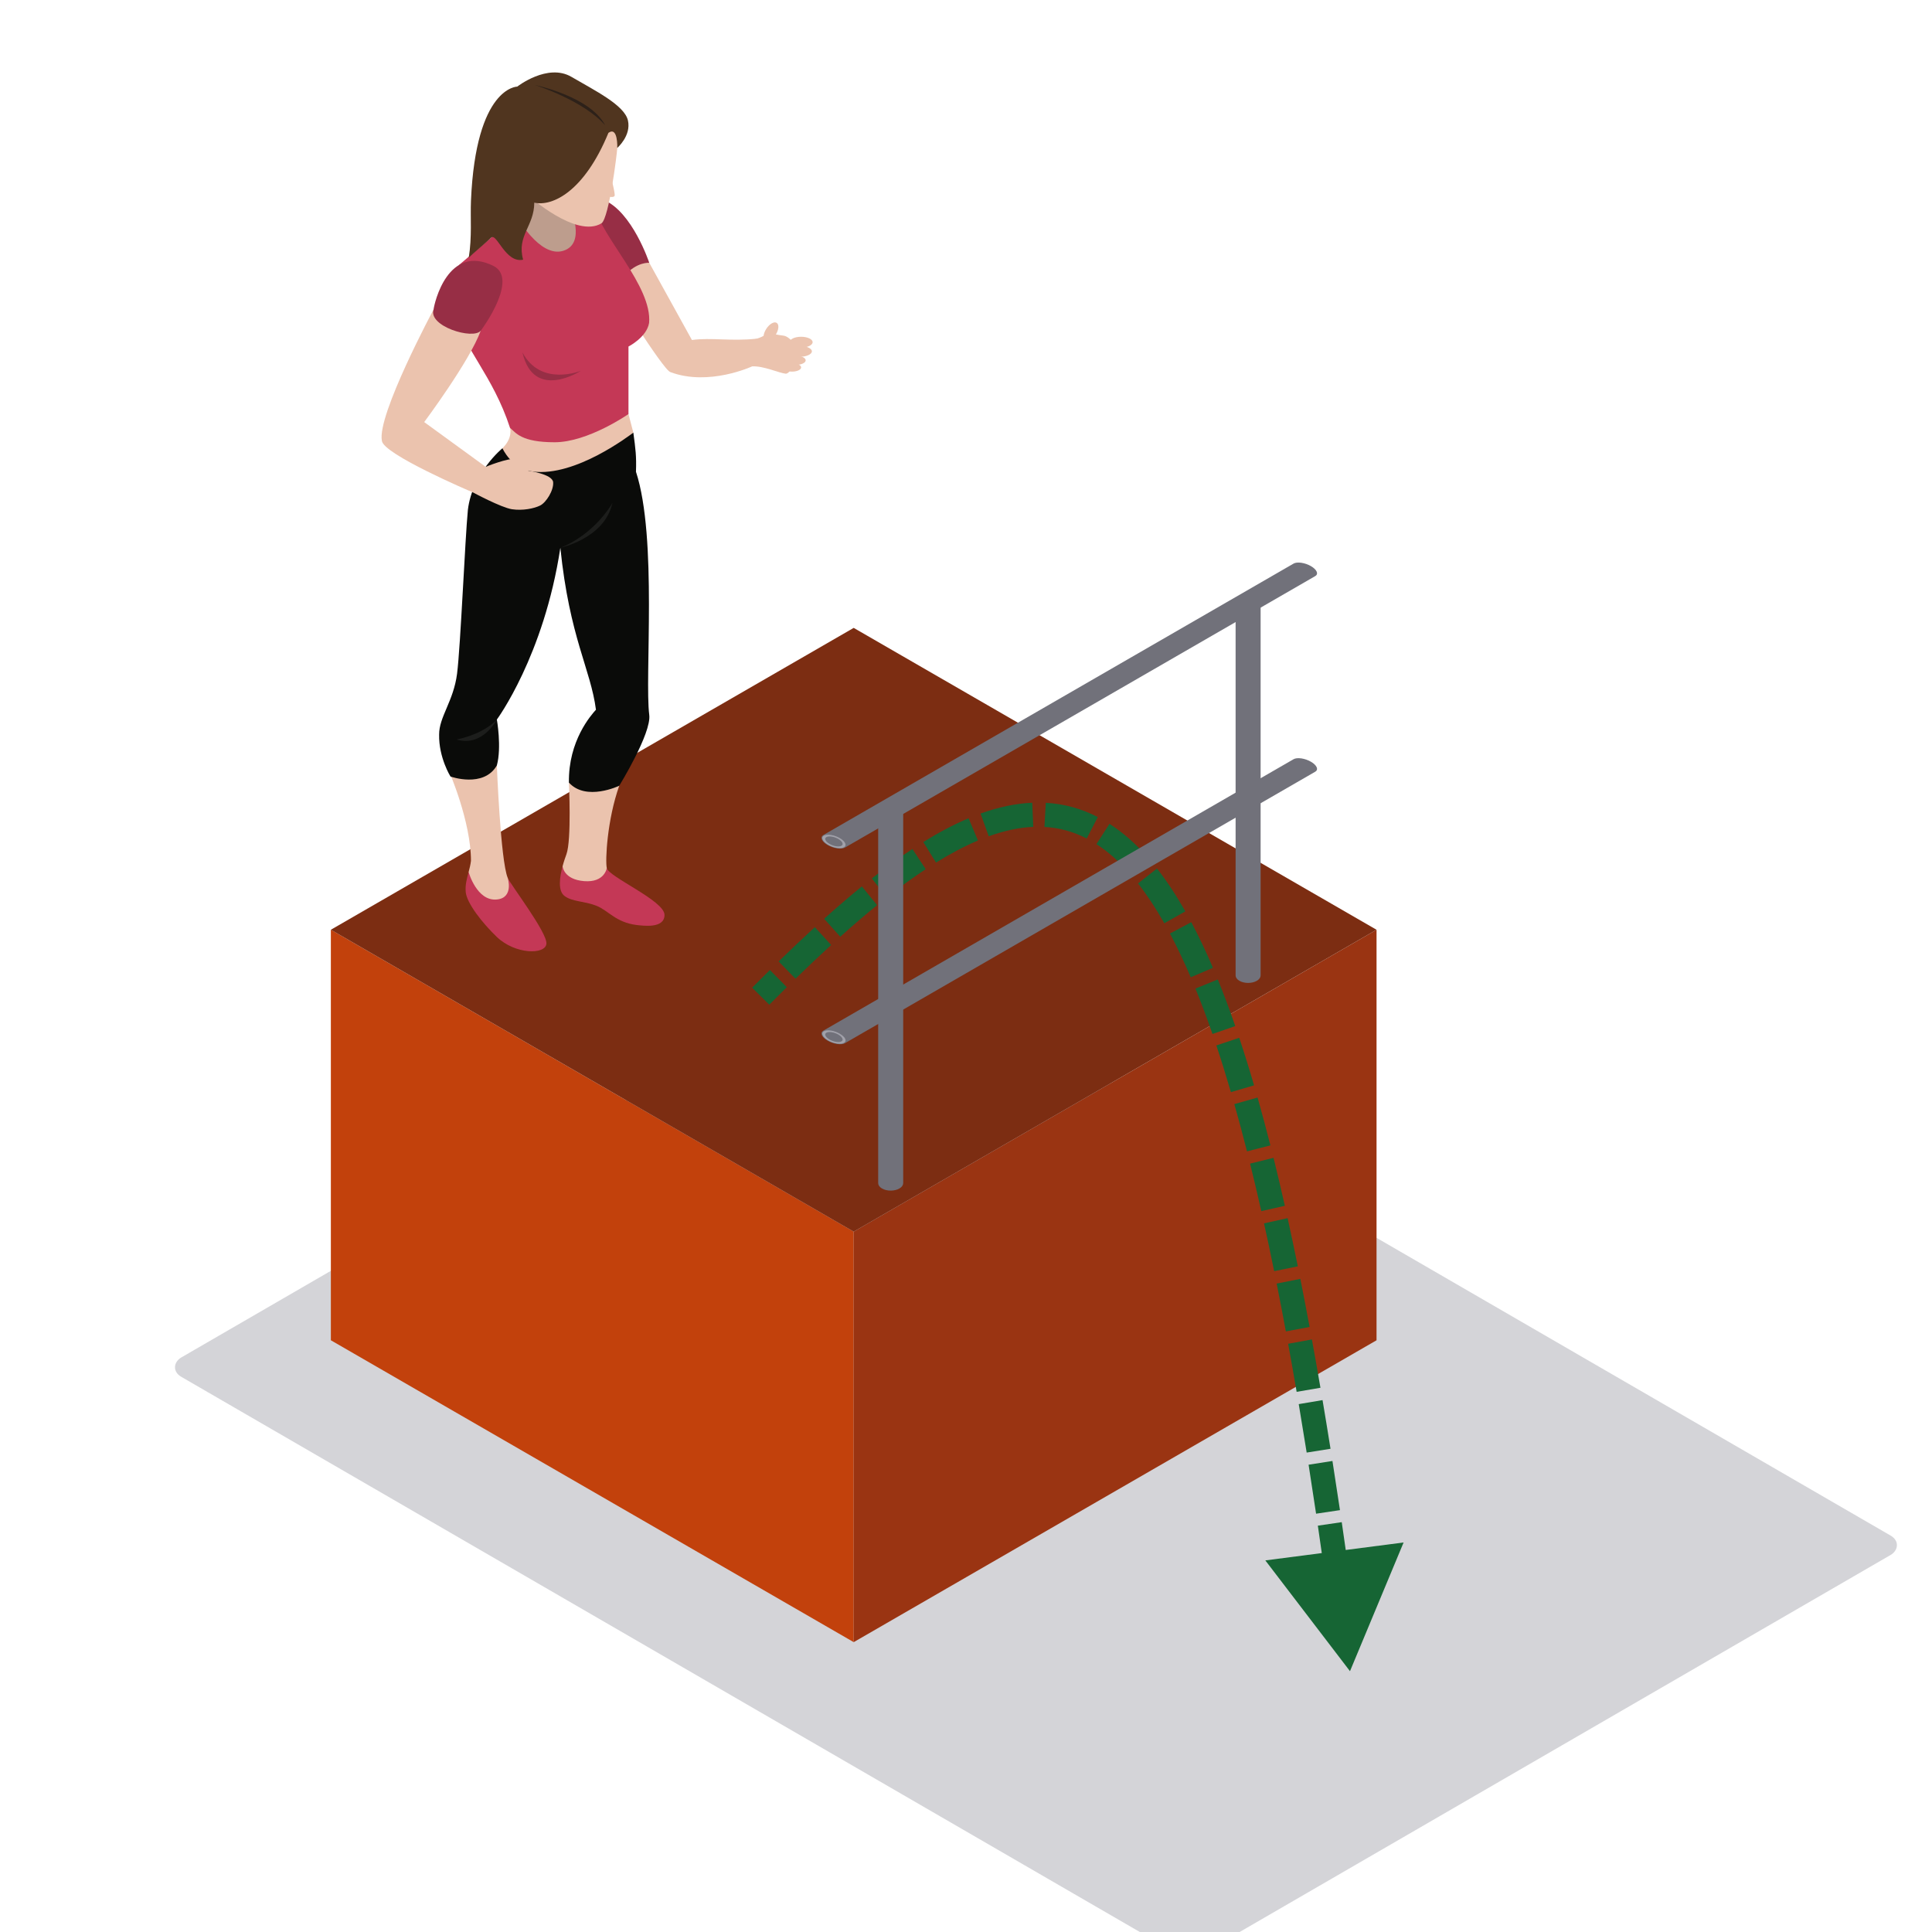 <svg width="800" height="800" viewBox="0 0 800 800" fill="none" xmlns="http://www.w3.org/2000/svg">
<g clip-path="url(#clip0_7721_38917)">
<rect width="490.748" height="343.523" rx="8" transform="matrix(0.865 0.501 -0.865 0.501 365.294 394)" fill="#D4D4D8"/>
<rect width="249.995" height="169.995" transform="matrix(0.866 0.5 3.18351e-05 1 137 384.984)" fill="#C2410C"/>
<rect width="249.995" height="169.995" transform="matrix(0.866 -0.5 -3.18351e-05 1 353.503 509.984)" fill="#9A3412"/>
<rect width="249.995" height="249.995" transform="matrix(0.866 -0.5 0.866 0.5 137 384.992)" fill="#7C2D12"/>
<path d="M559 692.002L581.201 638.706L523.945 646.127L559 692.002ZM318.549 416.023C320.996 413.558 323.417 411.142 325.815 408.778L318.794 401.657C316.368 404.049 313.921 406.491 311.451 408.98L318.549 416.023ZM329.393 405.27C334.424 400.37 339.345 395.707 344.161 391.298L337.409 383.922C332.506 388.41 327.509 393.145 322.416 398.107L329.393 405.27ZM347.931 387.879C353.143 383.2 358.226 378.836 363.185 374.806L356.879 367.045C351.774 371.193 346.566 375.667 341.251 380.438L347.931 387.879ZM367.192 371.602C372.73 367.248 378.101 363.339 383.314 359.901L377.809 351.553C372.327 355.168 366.729 359.245 361.011 363.741L367.192 371.602ZM387.581 357.171C393.61 353.436 399.396 350.381 404.953 348.034L401.063 338.822C394.941 341.407 388.694 344.718 382.315 348.671L387.581 357.171ZM409.419 346.284C415.919 343.94 422.052 342.637 427.861 342.385L427.428 332.395C420.43 332.698 413.294 334.256 406.025 336.878L409.419 346.284ZM432.48 342.41C438.538 342.746 444.351 344.301 449.985 347.211L454.574 338.325C447.688 334.769 440.5 332.84 433.034 332.425L432.48 342.41ZM454.009 349.54C458.8 352.617 463.529 356.768 468.195 362.141L475.745 355.584C470.562 349.615 465.129 344.798 459.415 341.127L454.009 349.54ZM471.221 365.809C474.912 370.512 478.547 375.99 482.125 382.304L490.825 377.373C487.041 370.697 483.134 364.791 479.088 359.635L471.221 365.809ZM484.456 386.549C487.368 392.024 490.236 398.055 493.06 404.671L502.257 400.744C499.336 393.902 496.347 387.61 493.284 381.852L484.456 386.549ZM495.009 409.345C497.388 415.188 499.735 421.45 502.049 428.147L511.5 424.881C509.134 418.032 506.725 411.6 504.27 405.573L495.009 409.345ZM503.661 432.898C505.694 438.998 507.702 445.437 509.685 452.226L519.284 449.421C517.269 442.524 515.224 435.964 513.148 429.736L503.661 432.898ZM511.113 457.189C512.881 463.426 514.629 469.945 516.358 476.752L526.05 474.289C524.3 467.401 522.529 460.794 520.734 454.462L511.113 457.189ZM517.633 481.834C519.197 488.149 520.745 494.702 522.278 501.499L532.033 499.298C530.485 492.438 528.921 485.817 527.34 479.431L517.633 481.834ZM523.409 506.566C524.818 512.954 526.216 519.551 527.602 526.361L537.401 524.367C536.005 517.507 534.596 510.856 533.174 504.411L523.409 506.566ZM528.637 531.499C529.918 537.916 531.188 544.516 532.45 551.304L542.281 549.477C541.012 542.648 539.733 536.004 538.444 529.542L528.637 531.499ZM533.394 556.429C534.575 562.897 535.748 569.531 536.913 576.333L546.77 574.645C545.599 567.808 544.419 561.138 543.231 554.632L533.394 556.429ZM537.777 581.416C538.88 587.951 539.975 594.639 541.065 601.481L550.94 599.908C549.846 593.038 548.746 586.32 547.638 579.752L537.777 581.416ZM541.859 606.506C542.898 613.125 543.931 619.885 544.959 626.788L554.85 625.316C553.819 618.387 552.781 611.601 551.738 604.955L541.859 606.506ZM545.693 631.748C546.669 638.392 547.641 645.168 548.609 652.075L558.512 650.689C557.542 643.759 556.567 636.961 555.586 630.293L545.693 631.748ZM549.321 657.193C550.227 663.738 551.129 670.401 552.027 677.181L561.94 675.868C561.04 669.069 560.135 662.387 559.227 655.822L549.321 657.193Z" fill="#166534"/>
<path fill-rule="evenodd" clip-rule="evenodd" d="M363.637 489.899C363.637 490.694 364.143 491.49 365.154 492.096C367.177 493.31 370.456 493.31 372.478 492.096C373.489 491.49 373.995 490.694 373.995 489.899V335.041C373.995 334.246 373.489 333.45 372.478 332.844C370.456 331.63 367.177 331.63 365.154 332.844C364.143 333.45 363.637 334.246 363.637 335.041V489.899Z" fill="#71717A"/>
<circle r="3.436" transform="matrix(0.866 -0.5 0.866 0.5 368.816 334.934)" stroke="#A1A1AA"/>
<path fill-rule="evenodd" clip-rule="evenodd" d="M511.638 403.899C511.638 404.694 512.143 405.49 513.155 406.096C515.177 407.31 518.456 407.31 520.479 406.096C521.49 405.49 521.995 404.694 521.995 403.899V249.041C521.995 248.246 521.49 247.45 520.479 246.844C518.456 245.63 515.177 245.63 513.155 246.844C512.143 247.45 511.638 248.246 511.638 249.041V403.899Z" fill="#71717A"/>
<circle r="3.436" transform="matrix(0.866 -0.5 0.866 0.5 516.817 248.934)" stroke="#A1A1AA"/>
<path fill-rule="evenodd" clip-rule="evenodd" d="M544.609 238.552C545.297 238.155 545.548 237.505 545.198 236.696C544.497 235.078 541.658 233.439 538.856 233.034C537.455 232.832 536.328 232.976 535.64 233.374L340.918 345.78C340.229 346.178 339.979 346.828 340.329 347.637C341.029 349.255 343.869 350.894 346.671 351.298C348.072 351.501 349.198 351.356 349.887 350.958L544.609 238.552Z" fill="#71717A"/>
<circle r="3.436" transform="matrix(-1.183 -0.183 -0.317 -0.683 345.311 348.42)" stroke="#A1A1AA"/>
<path fill-rule="evenodd" clip-rule="evenodd" d="M544.609 319.552C545.297 319.155 545.548 318.505 545.198 317.696C544.497 316.078 541.658 314.439 538.856 314.034C537.455 313.832 536.328 313.976 535.64 314.374L340.918 426.78C340.229 427.178 339.979 427.828 340.329 428.637C341.029 430.255 343.869 431.894 346.671 432.298C348.072 432.501 349.198 432.356 349.887 431.958L544.609 319.552Z" fill="#71717A"/>
<circle r="3.436" transform="matrix(-1.183 -0.183 -0.317 -0.683 345.311 429.42)" stroke="#A1A1AA"/>
<path fill-rule="evenodd" clip-rule="evenodd" d="M260.24 171.452C261.068 174.634 262.255 179.158 262.255 179.158L252.232 193.579L230.47 200.632L217.834 199.688L207.239 189.367C207.239 189.367 206.156 190.592 208.054 185.604C212.539 181.223 211.182 177.158 211.182 177.158L239.158 169.62C239.158 169.62 259.724 169.46 260.24 171.452Z" fill="#EBC3AE"/>
<path fill-rule="evenodd" clip-rule="evenodd" d="M232.953 358.684C231.752 363.134 230.903 368.879 233.78 371.018C237.039 373.451 241.853 373.057 246.893 375.027C251.924 376.997 254.923 381.954 263.685 383.041C265.942 383.236 275.159 384.738 275.159 378.841C275.159 372.932 251.937 363.091 251.257 359.424L232.953 358.684Z" fill="#C43856"/>
<path fill-rule="evenodd" clip-rule="evenodd" d="M251.257 359.425C250.572 356.442 251.391 339.479 256.418 325.361C253.423 319.118 245.55 319.525 245.55 319.525L235.574 324.049C235.574 324.049 236.718 347.757 234.547 353.727C234.188 354.71 233.529 356.55 232.953 358.684C232.953 358.684 233.321 364.178 241.879 364.858C250.438 365.534 251.257 359.425 251.257 359.425Z" fill="#EBC3AE"/>
<path fill-rule="evenodd" clip-rule="evenodd" d="M210.229 363.506C211.343 366.242 226.67 386.166 226.258 390.777C225.851 395.396 213.353 395.262 205.74 387.98C199.708 382.204 193.247 373.953 192.844 369.337C192.579 366.38 193.333 363.774 194.048 361.09L210.229 363.506Z" fill="#C43856"/>
<path fill-rule="evenodd" clip-rule="evenodd" d="M194.048 361.088C194.443 359.59 194.828 358.07 195.019 356.443C194.984 340.095 185.997 319.521 185.997 319.521L205.74 316.945C205.74 316.945 207.239 356.17 210.229 363.504C210.229 363.504 212.885 371.764 205.74 372.461C197.389 373.271 194.048 361.088 194.048 361.088Z" fill="#EBC3AE"/>
<path fill-rule="evenodd" clip-rule="evenodd" d="M262.255 179.156C260.812 180.152 238.396 197.5 220.664 195.262C211.733 194.127 208.054 185.603 208.054 185.603C208.054 185.603 195.591 195.811 193.745 211.086C192.566 223.065 190.712 267.546 189.264 278.945C187.817 290.344 181.781 296.86 181.833 304.185C181.638 313.693 186.539 321.542 186.539 321.542C186.539 321.542 200.245 326.447 205.74 316.944C207.785 309.346 205.74 297.947 205.74 297.947C205.74 297.947 225.235 271.606 232.03 226.814C235.835 264.004 244.588 277.049 246.772 293.877C244.792 296.085 235.306 306.675 235.575 324.049C242.699 331.946 256.418 325.36 256.418 325.36C256.418 325.36 269.799 303.627 268.842 296.046C266.874 280.573 272.308 222.758 263.343 195.34C263.568 188.807 263.174 185.979 262.255 179.156Z" fill="#0A0B09"/>
<path fill-rule="evenodd" clip-rule="evenodd" d="M205.74 297.949C205.74 297.949 200.986 303.712 189.035 306.223C199.903 309.483 205.74 297.949 205.74 297.949Z" fill="#1D1E1C"/>
<path fill-rule="evenodd" clip-rule="evenodd" d="M311.434 151.712C316.131 151.431 322.567 154.461 325.283 154.73C328 154.998 331.12 144.828 331.12 144.828C331.12 144.828 327.126 139.267 324.5 138.998C321.875 138.73 318.086 137.754 318.086 137.754C318.086 137.754 316.461 139.351 313.336 140.239C310.208 141.118 309.462 144.828 309.462 144.828C309.462 144.828 310.593 151.526 311.434 151.712Z" fill="#EBC3AE"/>
<path fill-rule="evenodd" clip-rule="evenodd" d="M268.842 108.818C268.842 108.818 281.01 130.811 286.509 140.782C294.66 139.695 302.598 141.392 313.336 140.241C313.033 142.042 311.434 151.714 311.434 151.714C311.434 151.714 293.498 160.052 277.608 154.082C274.583 153.281 252.232 117.165 252.232 117.165L257.896 106.844L268.842 108.818Z" fill="#EBC3AE"/>
<path fill-rule="evenodd" clip-rule="evenodd" d="M249.931 82.763C261.848 87.647 268.842 108.818 268.842 108.818C268.842 108.818 263.685 108.346 258.593 114.182C253.493 120.014 240.861 91.509 240.861 91.509C240.861 91.509 247.535 82.499 249.931 82.763Z" fill="#972E45"/>
<path fill-rule="evenodd" clip-rule="evenodd" d="M238.062 80.251L244.263 104.673L234.547 114.18L214.714 109.297L209.548 97.213L213.899 76.008L238.062 80.251Z" fill="#BD9D8D"/>
<path fill-rule="evenodd" clip-rule="evenodd" d="M189.992 132.633C191.617 143.769 204.115 155.436 211.182 177.157C213.613 179.196 215.802 183.127 229.655 183.127C243.509 183.127 260.24 171.451 260.24 171.451V143.491C260.24 143.491 267.758 139.695 268.777 133.72C270.142 118.524 248.674 97.621 246.503 85.949C244.597 85.949 236.043 85.949 236.043 85.949C236.043 85.949 242.963 100.877 233.187 103.864C223.407 106.847 213.899 89.478 213.899 89.478L189.992 109.787C189.992 109.787 188.359 121.507 189.992 132.633Z" fill="#C43856"/>
<path fill-rule="evenodd" clip-rule="evenodd" d="M255.599 61.249C255.491 63.704 252.206 90.157 249.082 92.46C238.621 98.842 218.835 81.026 218.835 81.026L233.187 49.984H257.228C257.228 49.984 257.774 56.227 255.599 61.249Z" fill="#EBC3AE"/>
<path fill-rule="evenodd" clip-rule="evenodd" d="M251.937 55.008C241.983 79.2 228.84 85.612 221.231 83.911C221.201 93.756 213.864 97.522 216.612 107.528C209.28 109.13 205.67 96.198 203.373 98.423C201.068 100.644 195.968 104.848 194.1 106.679C195.491 98.029 194.72 90.046 195.019 83.101C197.051 35.833 214.172 35.867 214.172 35.867C214.172 35.867 226.713 26.048 236.601 31.815C246.486 37.582 258.593 43.569 260.019 49.886C261.444 56.194 255.599 61.251 255.599 61.251C255.599 61.251 255.971 52.189 251.937 55.008Z" fill="#50351F"/>
<path fill-rule="evenodd" clip-rule="evenodd" d="M221.504 35.191C221.504 35.191 244.462 39.936 250.576 51.881C241.611 41.564 221.504 35.191 221.504 35.191Z" fill="#2D2119"/>
<path fill-rule="evenodd" clip-rule="evenodd" d="M252.232 70.441C252.232 70.441 254.823 79.806 254.511 81.027C254.208 82.256 249.931 81.027 249.931 81.027L252.232 70.441Z" fill="#EBC3AE"/>
<path fill-rule="evenodd" clip-rule="evenodd" d="M218.783 194.933C218.783 194.933 217.158 190.591 213.756 190.05C210.363 189.504 201.129 193.301 201.129 193.301C199.101 191.829 175.653 174.775 175.653 174.775C175.653 174.775 194.56 149.444 199.049 136.958L179.532 128.156C179.532 128.156 156.028 171.996 158.134 182.516C158.61 188.01 194.469 203.345 195.829 203.891C195.829 203.891 207.512 210.186 211.997 210.865C216.478 211.541 221.231 210.545 223.68 209.315C226.124 208.099 229.326 203.077 229.049 199.687C228.78 196.293 218.783 194.933 218.783 194.933Z" fill="#EBC3AE"/>
<path fill-rule="evenodd" clip-rule="evenodd" d="M199.049 136.96C199.864 135.943 214.58 115.742 204.591 110.248C185.438 100.472 179.8 125.717 179.532 128.158C177.218 135.085 195.829 140.783 199.049 136.96Z" fill="#972E45"/>
<path fill-rule="evenodd" clip-rule="evenodd" d="M216.343 145.941C220.958 166.294 240.523 153.54 240.523 153.54C240.523 153.54 223.948 160.328 216.343 145.941Z" fill="#972E45"/>
<path fill-rule="evenodd" clip-rule="evenodd" d="M232.03 226.816C232.03 226.816 244.848 222.495 253.566 208.355C250.303 223.028 232.03 226.816 232.03 226.816Z" fill="#1D1E1C"/>
<path fill-rule="evenodd" clip-rule="evenodd" d="M321.166 138.67C319.849 140.73 317.912 141.843 316.842 141.159C315.763 140.471 315.971 138.241 317.292 136.184C318.605 134.128 320.551 133.011 321.617 133.699C322.696 134.388 322.492 136.609 321.166 138.67Z" fill="#EBC3AE"/>
<path fill-rule="evenodd" clip-rule="evenodd" d="M336.489 141.684C336.489 142.926 334.357 143.935 331.731 143.935C329.092 143.935 326.964 142.926 326.964 141.684C326.964 140.45 329.092 139.445 331.731 139.445C334.357 139.445 336.489 140.45 336.489 141.684Z" fill="#EBC3AE"/>
<path fill-rule="evenodd" clip-rule="evenodd" d="M336.182 145.482C336.182 146.746 333.811 147.772 330.895 147.772C327.974 147.772 325.604 146.746 325.604 145.482C325.604 144.214 327.974 143.188 330.895 143.188C333.811 143.188 336.182 144.214 336.182 145.482Z" fill="#EBC3AE"/>
<path fill-rule="evenodd" clip-rule="evenodd" d="M333.612 149.203C333.612 150.259 331.766 151.108 329.474 151.108C327.19 151.108 325.335 150.259 325.335 149.203C325.335 148.146 327.19 147.289 329.474 147.289C331.766 147.289 333.612 148.146 333.612 149.203Z" fill="#EBC3AE"/>
<path fill-rule="evenodd" clip-rule="evenodd" d="M331.731 152.135C331.731 153.097 330.037 153.88 327.948 153.88C325.864 153.88 324.174 153.097 324.174 152.135C324.174 151.174 325.864 150.391 327.948 150.391C330.037 150.391 331.731 151.174 331.731 152.135Z" fill="#EBC3AE"/>
</g>
<defs>
<clipPath id="clip0_7721_38917">
<rect width="800" height="800" fill="white"/>
</clipPath>
</defs>
</svg>
